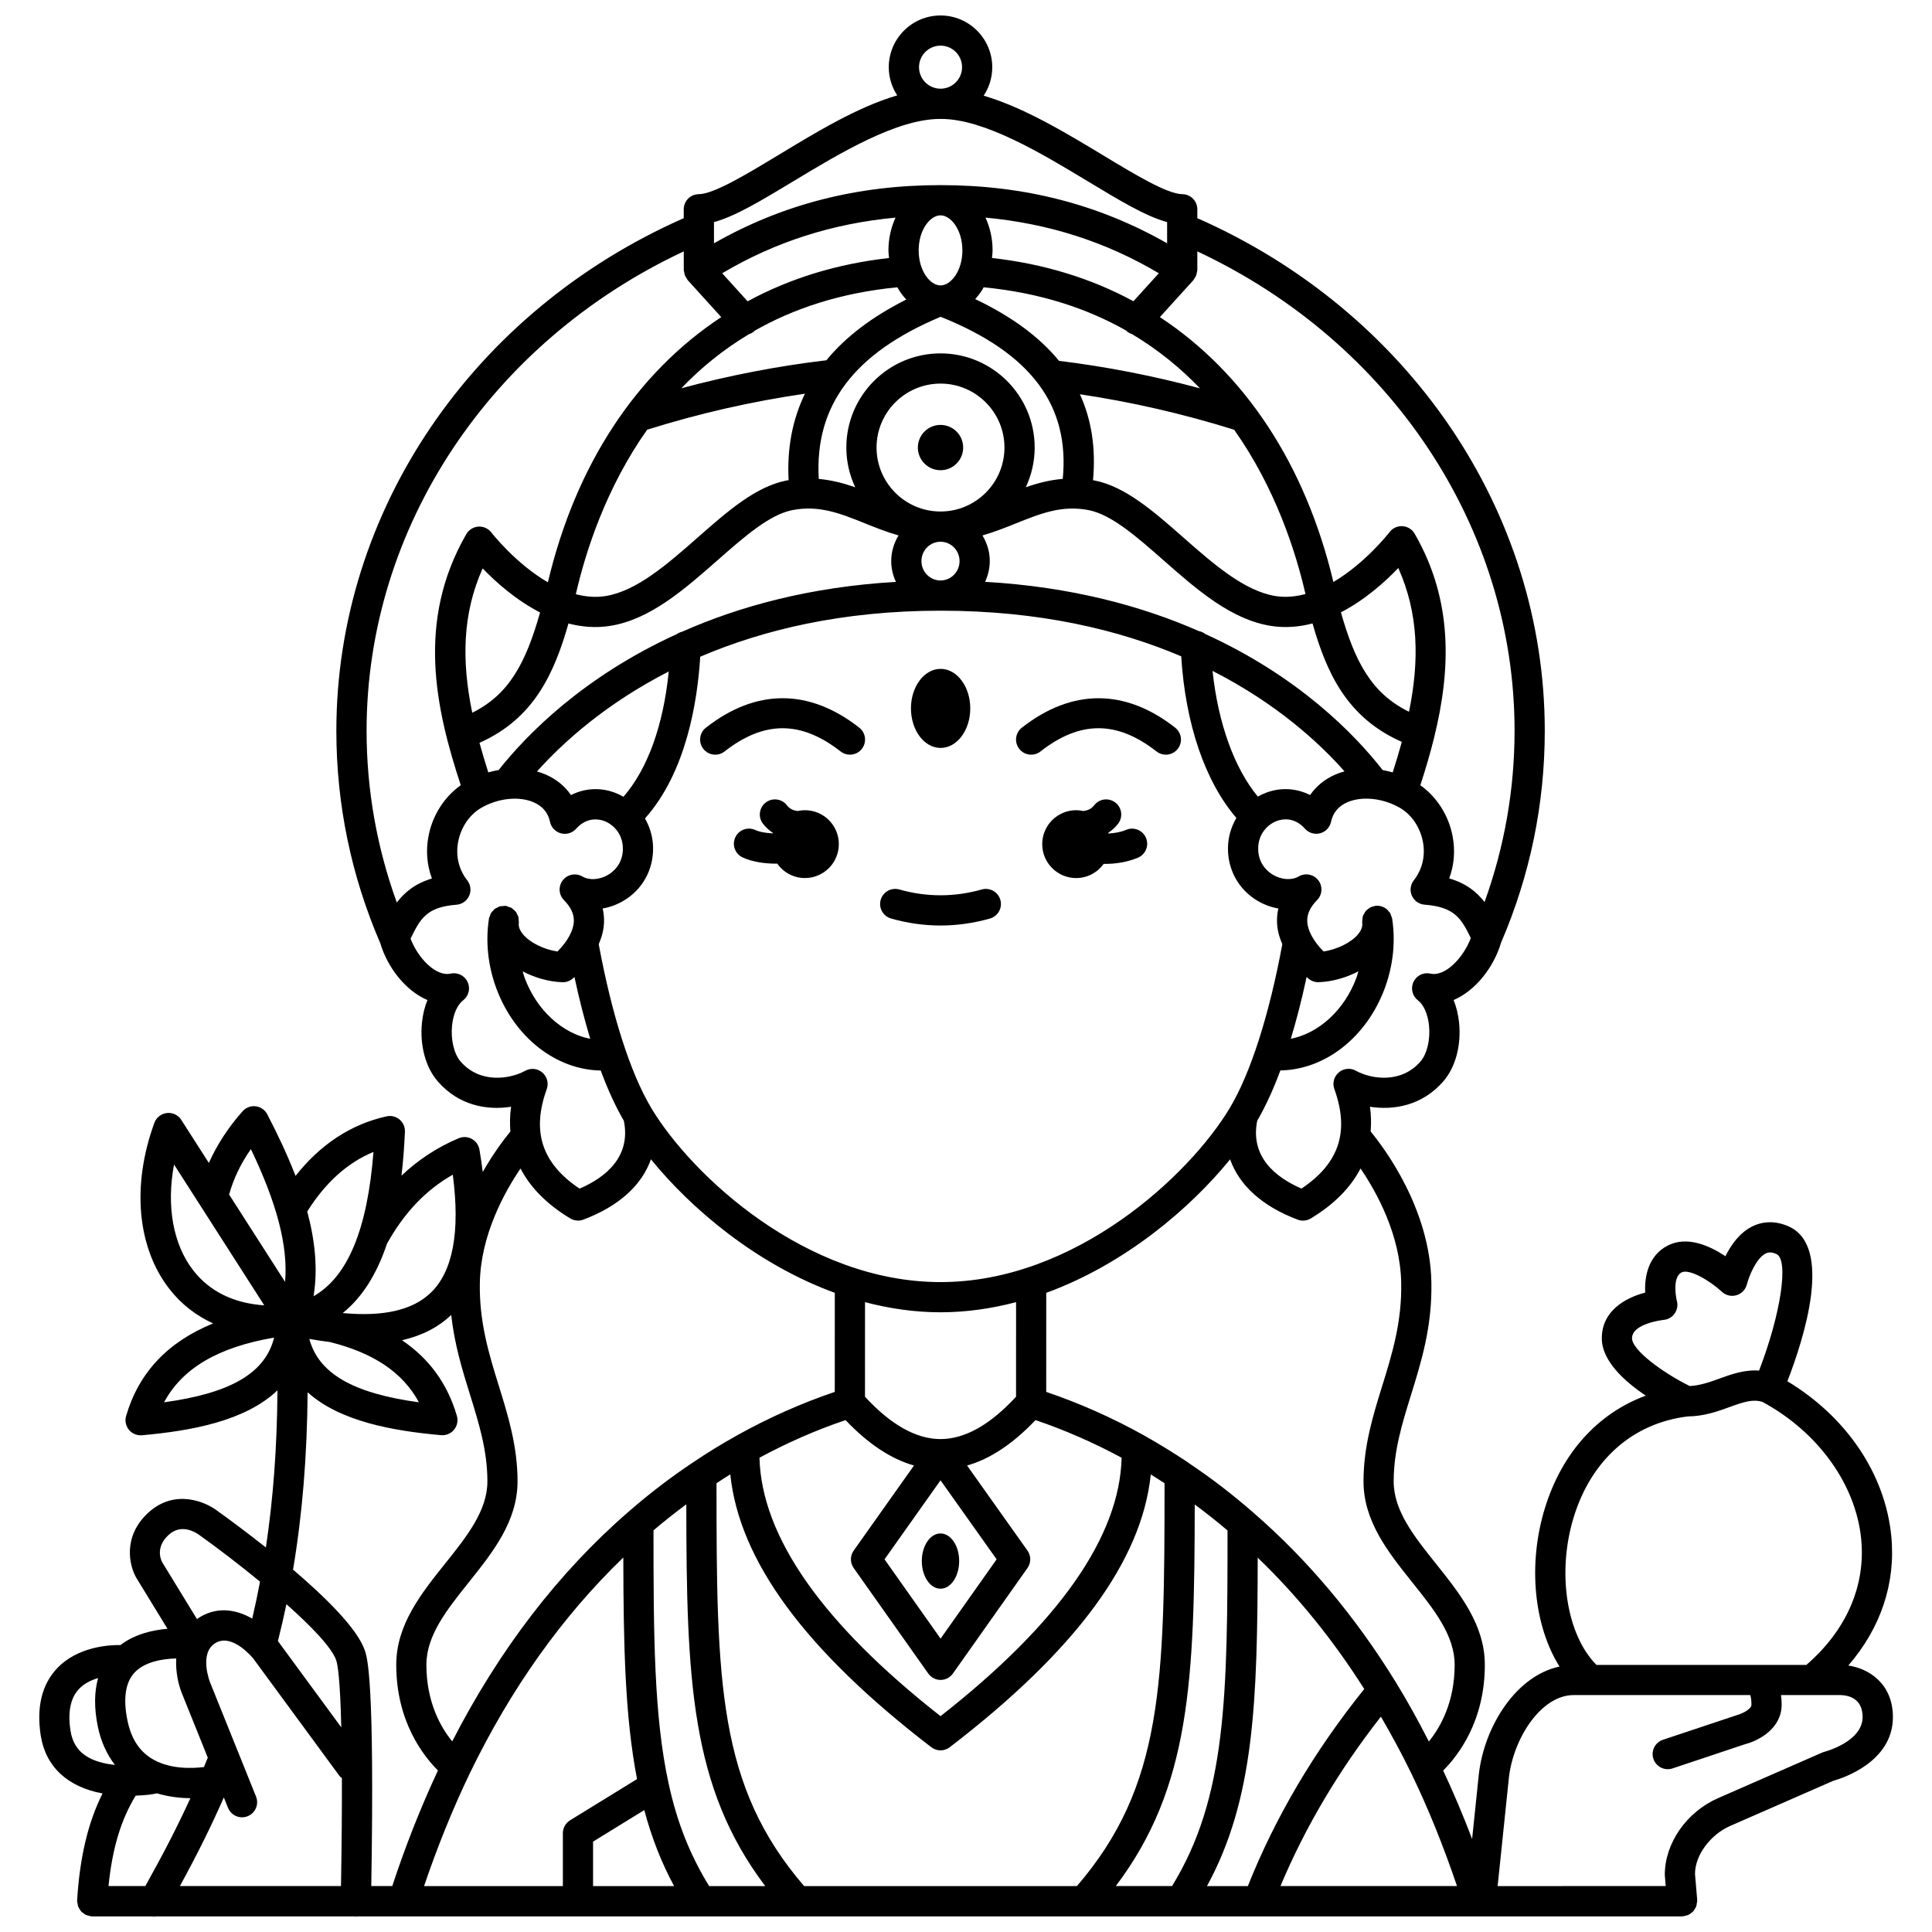 <?xml version="1.0" encoding="UTF-8"?>
<!-- Uploaded to: ICON Repo, www.svgrepo.com, Generator: ICON Repo Mixer Tools -->
<svg width="800px" height="800px" version="1.1" viewBox="144 144 512 512" xmlns="http://www.w3.org/2000/svg">
 <defs>
  <clipPath id="a">
   <path d="m154 148.09h492v503.81h-492z"/>
  </clipPath>
 </defs>
 <path d="m380.15 387.42c4.336 1.23 8.742 1.852 13.098 1.852 4.352 0 8.758-0.625 13.098-1.852 2.125-0.602 3.363-2.812 2.758-4.941-0.602-2.129-2.824-3.359-4.941-2.758-7.262 2.055-14.586 2.051-21.836 0-2.113-0.602-4.34 0.633-4.941 2.758-0.602 2.129 0.633 4.336 2.766 4.941z"/>
 <path d="m442.43 363.92c-1.469 0.629-3.129 0.895-4.742 0.965-0.016-0.043-0.023-0.086-0.039-0.129 0.98-0.684 1.895-1.469 2.664-2.465 1.344-1.754 1.016-4.266-0.738-5.613-1.754-1.348-4.266-1.02-5.613 0.738-0.766 0.992-1.766 1.375-2.84 1.516-0.625-0.137-1.266-0.219-1.93-0.219-4.965 0-8.992 4.027-8.992 8.992s4.027 8.992 8.992 8.992c3.008 0 5.656-1.492 7.289-3.762 0.086 0 0.164 0.012 0.254 0.012 2.945 0 6.066-0.473 8.852-1.664 2.031-0.867 2.973-3.223 2.106-5.258-0.879-2.031-3.231-2.969-5.262-2.106z"/>
 <path d="m336.01 343.15c10.5-8.215 20.27-8.211 30.766 0 0.734 0.574 1.602 0.848 2.465 0.848 1.188 0 2.367-0.527 3.156-1.539 1.359-1.742 1.059-4.254-0.684-5.621-13.289-10.398-27.344-10.406-40.633 0-1.742 1.359-2.051 3.879-0.684 5.621 1.359 1.746 3.879 2.047 5.613 0.691z"/>
 <path d="m419.73 343.15c10.492-8.215 20.266-8.219 30.766 0 0.734 0.574 1.602 0.848 2.465 0.848 1.188 0 2.367-0.527 3.156-1.539 1.359-1.742 1.059-4.254-0.684-5.621-13.289-10.398-27.344-10.395-40.633 0-1.742 1.359-2.051 3.879-0.684 5.621 1.359 1.746 3.875 2.047 5.613 0.691z"/>
 <g clip-path="url(#a)">
  <path d="m633.82 585.38c8.566-9.902 12.621-21.789 11.387-34.336-1.621-16.422-11.828-31.52-27.531-41 4.398-11.348 12.184-35.727 0.367-41.016-3.301-1.48-6.621-1.492-9.598-0.047-3.422 1.664-5.734 4.988-7.195 7.93-4.117-2.75-10.152-5.504-15.344-2.793-4.973 2.594-6.133 7.957-5.91 12.43-5.484 1.441-11.598 5.023-11.496 12.258 0.086 5.891 5.969 11.246 11.645 15.051-12.727 4.707-22.223 15.164-26.734 29.836-4.602 14.965-2.867 31.195 3.875 41.961-11.59 2.457-19.969 15.957-21.387 28.617l-1.773 17.07c-2.391-6.281-4.949-12.332-7.672-18.129 3.938-3.918 11.043-13.055 11.043-28.004 0-10.609-6.59-18.848-12.957-26.816-5.762-7.207-11.199-14.012-11.199-21.801 0-8.113 2.227-15.285 4.582-22.879 2.777-8.953 5.652-18.207 5.406-30.012-0.414-19.336-12.348-35.297-16.09-39.84 0.156-2.121 0.148-4.297-0.188-6.559 6.269 0.977 13.844-0.262 19.457-6.75 3.227-3.731 4.781-9.551 4.16-15.578-0.219-2.141-0.715-4.156-1.453-5.953 5.785-2.457 10.641-8.652 12.598-15.242 7.672-17.84 11.566-36.719 11.566-56.113 0-58.156-36.078-111.16-92.078-135.85l0.004-2.352c0-2.199-1.773-3.988-3.977-4.004-3.984-0.027-12.598-5.231-20.934-10.266-10.09-6.094-21.09-12.719-31.711-15.836 1.434-2.164 2.277-4.754 2.277-7.539-0.004-7.566-6.152-13.719-13.715-13.719s-13.711 6.152-13.711 13.715c0 2.754 0.832 5.312 2.238 7.461-10.602 3.106-21.598 9.832-31.664 15.918-8.336 5.031-16.949 10.234-20.934 10.266-2.203 0.016-3.977 1.805-3.977 4.004v2.356c-55.988 24.695-92.059 77.699-92.059 135.84 0 19.457 3.914 38.387 11.629 56.27 1.941 6.523 6.758 12.652 12.512 15.094-0.734 1.801-1.23 3.809-1.449 5.949-0.621 6.023 0.934 11.844 4.16 15.578 5.609 6.488 13.18 7.738 19.457 6.75-0.34 2.266-0.348 4.438-0.188 6.559-1.527 1.859-4.406 5.609-7.328 10.73-0.25-1.941-0.508-3.891-0.879-5.961-0.211-1.195-0.961-2.234-2.031-2.812-1.07-0.586-2.344-0.645-3.465-0.172-5.656 2.383-10.711 5.707-15.16 9.914 0.434-3.641 0.738-7.519 0.914-11.637 0.051-1.242-0.477-2.438-1.426-3.238-0.957-0.805-2.231-1.113-3.438-0.84-9.457 2.098-17.527 7.43-24.125 15.781-2.211-5.734-4.859-11.25-7.484-16.312-0.605-1.168-1.75-1.965-3.055-2.129-1.305-0.18-2.609 0.328-3.488 1.309-3.887 4.363-6.812 8.961-8.945 13.695l-7.305-11.406c-0.82-1.281-2.285-1.988-3.809-1.82-1.512 0.168-2.801 1.176-3.324 2.606-6.051 16.562-4.57 33.008 3.961 43.996 3.098 3.992 7.031 7.059 11.609 9.156-12.078 4.934-19.688 13.039-23.059 24.52-0.371 1.27-0.094 2.641 0.75 3.668 0.762 0.93 1.902 1.465 3.094 1.465 0.117 0 0.234-0.004 0.355-0.016 13.055-1.16 27.352-3.754 35.91-11.898-0.102 14.871-1.109 28.613-3.066 41.637-5.66-4.488-10.547-8.043-12.52-9.453-3.391-2.731-11.648-6.191-18.656 0.246-6.836 6.281-5.062 14.027-3.133 17.305l8.23 13.453c-3.945 0.328-8.664 1.414-12.469 4.309-2.684-0.051-11.344 0.297-16.895 6.281-3.938 4.25-5.367 10.172-4.242 17.598 1.266 8.355 7.164 13.75 16.395 15.449-3.84 7.664-6.023 16.82-6.738 28.324-0.004 0.047 0.02 0.094 0.02 0.141 0 0.035-0.02 0.066-0.02 0.105 0 0.199 0.086 0.371 0.117 0.566 0.043 0.305 0.066 0.609 0.18 0.891 0.086 0.211 0.219 0.379 0.336 0.574 0.148 0.25 0.281 0.5 0.48 0.707 0.16 0.172 0.363 0.285 0.551 0.426 0.223 0.164 0.43 0.344 0.68 0.461 0.23 0.109 0.492 0.137 0.746 0.199 0.223 0.051 0.426 0.164 0.66 0.176 0.086 0.004 0.168 0.008 0.254 0.008h15.891c0.176 0.023 0.348 0.066 0.523 0.066 0.172 0 0.34-0.043 0.508-0.066h52.582c0.105 0.012 0.191 0.062 0.301 0.066h0.074c0.117 0 0.215-0.055 0.332-0.066h351.12c0.074 0 0.137-0.039 0.211-0.043 0.047-0.004 0.09 0.02 0.137 0.016 0.176-0.016 0.32-0.105 0.488-0.141 0.309-0.066 0.609-0.125 0.883-0.258 0.227-0.109 0.414-0.266 0.613-0.414 0.203-0.152 0.418-0.285 0.59-0.473 0.199-0.211 0.332-0.465 0.48-0.715 0.109-0.184 0.23-0.352 0.309-0.551 0.125-0.312 0.16-0.648 0.199-0.992 0.016-0.148 0.09-0.277 0.09-0.434 0-0.039-0.02-0.07-0.023-0.117 0-0.078 0.031-0.148 0.027-0.227l-0.586-6.918c0-4.902 4.016-10.363 9.332-12.707l27.352-11.969c2.465-0.691 15.766-4.981 15.766-16.879-0.031-8.977-6.488-12.875-11.82-13.66zm-57.316-86.695c-0.055-3.961 8.285-4.891 8.359-4.894 1.18-0.102 2.262-0.719 2.941-1.695 0.68-0.973 0.898-2.199 0.586-3.344-0.328-1.199-1.133-6.316 1.219-7.539 2.07-1.082 7.633 2.258 10.715 5.129 1.031 0.961 2.504 1.309 3.859 0.906 1.352-0.398 2.406-1.484 2.754-2.856 0.547-2.152 2.496-7 5.016-8.219 0.551-0.27 1.367-0.488 2.812 0.16 3.383 1.512 1.125 16.062-4.594 30.891-3.859-0.289-7.356 0.973-10.527 2.125-2.637 0.961-5.148 1.832-7.852 1.969-7.371-3.66-15.246-9.551-15.289-12.633zm-15.445 47.355c4.68-15.219 15.715-24.941 30.289-26.676 4.269-0.047 7.859-1.332 11.027-2.488 3.863-1.406 6.215-2.144 8.707-1.348 14.699 7.949 24.715 21.82 26.148 36.309 1.234 12.465-3.957 24.254-14.531 33.383h-55.617c-7.926-7.984-10.547-24.457-6.023-39.18zm-97.195 97.793c12.461-22.871 13.383-48.445 13.441-87.035 10.477 10.062 19.941 21.73 28.238 34.809-13.219 16.422-23.578 33.965-30.852 52.227zm-24.172 0c19.805-26.211 20.871-54.551 20.926-101.13 2.938 2.18 5.84 4.465 8.691 6.894-0.004 43.695-0.254 70.766-14.707 94.23h-14.91zm-82.59 0c-22.852-26.535-23.215-53.898-23.219-106.76 1.203-0.793 2.406-1.59 3.652-2.356 2.391 22.934 19.863 46.668 53.277 72.32 0.719 0.551 1.578 0.828 2.438 0.828 0.855 0 1.719-0.277 2.438-0.828 33.422-25.645 50.898-49.371 53.281-72.293 1.23 0.758 2.438 1.543 3.648 2.324-0.004 52.863-0.367 80.219-23.219 106.76l-72.297 0.004zm-25.172 0c-5.043-8.191-8.523-16.887-10.754-27.25-3.898-17.824-3.988-39.625-3.992-67.027 2.844-2.422 5.746-4.711 8.691-6.891 0.051 46.602 1.125 74.957 20.926 101.17l-14.871 0.004zm-63.426-29.891c10.855-22.422 24.52-41.609 40.68-57.184 0.039 23.227 0.445 42.312 3.641 58.715l-17.754 10.93c-1.18 0.73-1.906 2.019-1.906 3.41v14.023h-36.785c3.527-10.387 7.574-20.441 12.125-29.895zm32.668 18.105 13.57-8.355c1.949 7.281 4.523 13.91 7.91 20.141h-21.484v-11.785zm-5.352-228.75c0.129-0.113 0.277-0.262 0.414-0.383 1.266 5.91 2.672 11.371 4.188 16.391-7.371-1.434-14.227-7.57-17.418-16.254-0.195-0.535-0.32-1.086-0.488-1.625 3.199 1.676 6.91 2.75 10.512 2.879 1.023 0.035 2.027-0.332 2.793-1.008zm20.793 34.375c-5.523-9.203-10.457-24.613-13.945-43.445 0.777-1.785 1.328-3.715 1.402-5.797 0.043-1.254-0.074-2.477-0.352-3.672 1.867-0.324 3.723-0.992 5.461-2.004 5.016-2.93 7.969-8.188 7.898-14.059-0.035-2.836-0.824-5.488-2.152-7.797 10.922-12.223 13.91-30.934 14.645-42.859 16.562-7.082 37.516-12.199 63.68-12.199 26.277 0 47.246 5.062 63.785 12.09 1.117 17.953 6.34 33.211 14.621 42.832-1.379 2.344-2.199 5.043-2.231 7.934-0.07 5.871 2.883 11.129 7.898 14.062 1.738 1.012 3.59 1.684 5.457 2.004-0.277 1.191-0.395 2.418-0.352 3.672 0.07 2.078 0.625 4.012 1.402 5.793-3.492 18.828-8.422 34.234-13.945 43.445-10.691 17.824-40.953 46.098-76.633 46.098-35.699 0-65.945-28.273-76.641-46.098zm-44.707-143.04c3.41 3.547 8.758 8.352 15.219 11.676-3.773 13.355-8.207 21.75-17.977 26.574-2.812-13.68-2.648-26.152 2.758-38.25zm63.484-78.215c14.102-8.363 29.273-13.191 45.934-14.742-1.164 2.547-1.879 5.481-1.879 8.684 0 0.691 0.098 1.344 0.156 2.019-13.656 1.523-26.262 5.375-37.477 11.473zm144.17 137.65c-0.777 0.293-1.516 0.641-2.219 1.039-6.219-7.508-10.523-19.391-12.004-33.309 16.688 8.5 28.012 18.754 34.973 26.621-0.867 0.238-1.711 0.531-2.516 0.883-2.777 1.23-5.016 3.074-6.598 5.398-3.59-1.82-7.727-2.102-11.637-0.633zm-154.78-42.66c-0.516 0.121-0.98 0.328-1.402 0.633-24.828 11.316-39.836 26.684-47.223 36.02-0.922 0.16-1.836 0.371-2.75 0.633-0.855-2.664-1.637-5.273-2.336-7.844 14.402-6.375 19.809-18.363 23.582-31.617 3.508 0.91 7.207 1.242 11.016 0.641 10.59-1.664 19.684-9.66 28.48-17.391 7.09-6.234 13.781-12.117 19.848-13.297 7.074-1.379 12.699 0.883 19.215 3.504 2.762 1.109 5.711 2.285 8.914 3.211-1.207 1.988-1.941 4.305-1.941 6.801 0 1.973 0.465 3.828 1.242 5.504-22.801 1.34-41.488 6.488-56.645 13.203zm68.5-83.453c11.918 4.777 20.434 10.602 25.781 17.652 0.09 0.125 0.168 0.234 0.27 0.352 5.188 7.023 7.25 15.266 6.312 24.949-3.484 0.301-6.715 1.141-9.801 2.223 1.496-3.203 2.359-6.762 2.359-10.52 0-13.762-11.191-24.957-24.957-24.957-13.762 0-24.957 11.191-24.957 24.957 0 3.762 0.859 7.32 2.359 10.523-3.047-1.066-6.234-1.902-9.668-2.211-0.559-9.77 1.773-18.082 7.113-25.168 0.012-0.016 0.023-0.031 0.035-0.047 5.34-7.062 13.645-12.918 25.152-17.754zm-16.984 34.652c0-9.344 7.602-16.949 16.949-16.949s16.949 7.602 16.949 16.949-7.602 16.949-16.949 16.949-16.949-7.602-16.949-16.949zm11.895 30.094c0-2.832 2.266-5.133 5.051-5.133s5.051 2.301 5.051 5.133-2.266 5.133-5.051 5.133-5.051-2.309-5.051-5.133zm16.172-6.801c3.199-0.922 6.148-2.098 8.914-3.211 6.516-2.613 12.145-4.875 19.215-3.504 6.066 1.18 12.762 7.066 19.848 13.297 8.797 7.734 17.891 15.73 28.48 17.391 3.812 0.602 7.512 0.266 11.012-0.652 3.746 13.121 9.148 25 23.664 31.383-0.719 2.644-1.527 5.344-2.414 8.09-0.883-0.254-1.773-0.461-2.668-0.621-7.285-9.352-22.148-24.738-47.02-36.062-0.473-0.395-1.051-0.637-1.688-0.766-15.125-6.644-33.805-11.73-56.648-13.055 0.777-1.676 1.242-3.531 1.242-5.5 0.004-2.488-0.73-4.801-1.938-6.789zm113.04 46.727c-9.863-4.832-14.305-13.145-18.043-26.348 6.457-3.352 11.797-8.18 15.203-11.75 5.406 12.074 5.606 24.5 2.84 38.098zm-35.332-30.66c-8.289-1.305-16.5-8.52-24.438-15.496-7.926-6.969-15.414-13.551-23.602-15.145-0.129-0.023-0.246-0.027-0.371-0.051 0.777-8.453-0.383-16.031-3.473-22.789 13.598 2.031 27.301 5.152 40.883 9.402 10.879 15.402 16.281 32.148 18.895 43.535-2.57 0.688-5.227 0.961-7.894 0.543zm-57.426-62.34c-5.188-6.348-12.59-11.785-22.207-16.359 0.84-0.938 1.617-1.957 2.25-3.129 15 1.453 27.48 5.621 37.812 11.5 0.035 0.035 0.051 0.086 0.09 0.121 0.438 0.395 0.941 0.645 1.465 0.816 6.918 4.141 12.859 9.027 17.949 14.34-12.453-3.348-24.965-5.766-37.359-7.289zm19.73-15.793c-11.223-6.09-23.828-9.938-37.484-11.461 0.059-0.668 0.156-1.324 0.156-2.019 0-3.203-0.711-6.137-1.879-8.684 16.664 1.555 31.828 6.383 45.934 14.742zm-45.332-13.48c0 5.473-3.055 9.285-5.793 9.285s-5.793-3.816-5.793-9.285 3.055-9.285 5.793-9.285c2.738 0.004 5.793 3.816 5.793 9.285zm-56.559 22.211c0.508-0.172 0.996-0.422 1.422-0.809 0.031-0.027 0.039-0.066 0.066-0.098 10.332-5.894 22.82-10.07 37.836-11.523 0.66 1.227 1.477 2.281 2.367 3.246-8.98 4.508-16.066 9.867-21.176 16.094-12.762 1.508-25.633 3.981-38.438 7.418 5.078-5.309 11.012-10.195 17.922-14.328zm-26.98 25.312c13.879-4.356 27.898-7.519 41.816-9.539-3.316 6.844-4.777 14.488-4.328 22.922-0.176 0.031-0.344 0.035-0.523 0.07-8.191 1.594-15.68 8.176-23.602 15.145-7.938 6.977-16.145 14.191-24.438 15.496-2.648 0.418-5.281 0.16-7.828-0.5 2.613-11.406 8.012-28.176 18.902-43.594zm5.723 64.074c-1.441 14.363-5.617 25.844-12 33.203-0.723-0.418-1.484-0.785-2.285-1.086-3.918-1.465-8.051-1.184-11.629 0.637-1.582-2.324-3.82-4.172-6.598-5.398-0.773-0.34-1.578-0.625-2.406-0.859 7.008-7.828 18.352-18.016 34.918-26.496zm169.04 80.953c0.137 0.125 0.285 0.273 0.414 0.383 0.77 0.676 1.777 1.039 2.793 1.004 3.602-0.129 7.309-1.195 10.512-2.879-0.164 0.539-0.293 1.09-0.488 1.625-3.191 8.68-10.055 14.812-17.418 16.25 1.52-5.016 2.926-10.473 4.188-16.383zm-97.012 88.867c6.894 0 13.582-0.996 20.016-2.684l-0.008 25.059c-6.828 7.418-13.555 11.223-20.008 11.227h-0.004c-6.453 0-13.188-3.805-20.02-11.227l0.008-25.059c6.43 1.688 13.121 2.684 20.016 2.684zm14.863 65.469-14.852 21.016-14.855-21.016 14.84-20.941zm-40.035-36.895c5.934 6.238 11.996 10.293 18.133 12.031l-15.977 22.547c-0.98 1.387-0.984 3.238 0 4.625l19.762 27.957c0.75 1.062 1.969 1.695 3.266 1.695s2.519-0.633 3.266-1.695l19.762-27.957c0.98-1.391 0.98-3.242-0.004-4.629l-16.004-22.539c6.137-1.738 12.203-5.793 18.129-12.035 7.684 2.59 15.34 5.934 22.828 9.969-0.52 20.887-16.613 43.898-47.988 68.488-31.348-24.586-47.441-47.602-47.988-68.492 7.496-4.039 15.141-7.379 22.816-9.965zm141.87 78.586c2.809 4.836 5.531 9.816 8.043 15.008 4.5 9.27 8.547 19.328 12.125 29.891h-46.781c6.543-15.617 15.473-30.672 26.613-44.898zm5.379-115.08c0.223 10.504-2.453 19.133-5.043 27.469-2.43 7.832-4.945 15.93-4.945 25.258 0 10.602 6.586 18.84 12.953 26.801 5.762 7.207 11.203 14.016 11.203 21.816 0 9.996-3.859 16.66-6.84 20.324-2.785-5.441-5.695-10.762-8.785-15.762-10.699-17.383-23.387-32.469-37.688-44.855-0.043-0.047-0.098-0.086-0.145-0.129-0.031-0.027-0.062-0.059-0.098-0.09-5.387-4.695-11.004-9.008-16.699-12.812-0.129-0.109-0.266-0.211-0.41-0.309-3.754-2.504-7.648-4.898-11.598-7.129-8.492-4.738-17.219-8.59-25.98-11.566l0.008-26.246c20.867-7.617 38.16-22.379 48.73-35.383 2.418 6.875 8.504 12.449 17.906 15.984 0.457 0.172 0.934 0.258 1.41 0.258 0.719 0 1.438-0.195 2.074-0.578 6.168-3.731 10.555-8.184 13.168-13.238 4.379 6.434 10.512 17.629 10.777 30.188zm7.773-81.832c-1.832-0.422-3.719 0.496-4.519 2.203-0.801 1.707-0.305 3.738 1.191 4.883 1.52 1.16 2.617 3.66 2.93 6.68 0.379 3.695-0.523 7.519-2.254 9.516-5.117 5.918-13.051 4.715-17.137 2.449-1.461-0.809-3.266-0.625-4.531 0.461-1.27 1.086-1.734 2.836-1.168 4.406 4.062 11.25 1.297 19.672-8.707 26.371-6.848-2.965-13.645-8.395-11.738-17.965 2.172-3.746 4.231-8.195 6.141-13.344 11.789-0.176 22.875-8.742 27.699-21.871 2.18-5.922 2.844-12.219 1.941-18.223-0.004-0.02 0-0.035 0-0.055 0-0.004-0.004-0.008-0.004-0.016-0.004-0.023-0.004-0.051-0.008-0.074-0.035-0.234-0.164-0.426-0.234-0.641-0.098-0.281-0.156-0.578-0.305-0.824-0.07-0.117-0.184-0.191-0.266-0.301-0.234-0.312-0.477-0.617-0.793-0.848-0.008-0.004-0.016-0.008-0.02-0.012-0.801-0.586-1.801-0.891-2.852-0.754-0.035 0.004-0.059 0.027-0.094 0.031h-0.008c-0.035 0.004-0.062 0.031-0.105 0.035-0.5 0.094-0.969 0.254-1.379 0.508-0.047 0.027-0.074 0.074-0.121 0.105-0.379 0.258-0.73 0.555-1 0.926-0.066 0.09-0.094 0.203-0.148 0.297-0.207 0.336-0.406 0.68-0.504 1.07-0.047 0.188-0.02 0.391-0.043 0.59-0.031 0.305-0.109 0.602-0.066 0.918 0.047 0.375 0.195 1.52-1.148 3.102-1.852 2.184-5.559 3.981-9.09 4.504-2.695-2.715-4.254-5.57-4.336-7.992-0.062-1.934 0.789-3.773 2.613-5.625 1.41-1.426 1.543-3.676 0.312-5.262-1.234-1.586-3.441-2.012-5.172-1.008-1.852 1.082-4.535 0.914-6.82-0.426-1.195-0.699-3.984-2.789-3.93-7.051 0.047-3.984 2.691-6.379 4.941-7.223 1.273-0.473 4.535-1.219 7.465 2.066 1.004 1.125 2.57 1.586 4.016 1.199 1.457-0.387 2.574-1.566 2.887-3.043 0.504-2.394 1.945-4.129 4.285-5.16 3.914-1.73 9.559-1.117 14.043 1.512 3.047 1.793 5.297 5.137 6.016 8.953 0.699 3.699-0.156 7.32-2.41 10.199-0.914 1.164-1.109 2.734-0.512 4.082s1.887 2.266 3.359 2.379c8.035 0.613 9.738 3.711 12.258 8.848-1.984 5.246-6.809 10.297-10.676 9.422zm22.27-64.371c0 15.598-2.695 30.828-7.957 45.414-2.035-2.644-4.832-4.965-9.367-6.269 1.312-3.496 1.637-7.32 0.906-11.184-1.043-5.516-4.207-10.445-8.555-13.508 1.352-4.137 2.59-8.32 3.633-12.535 0.008-0.023 0.027-0.043 0.035-0.07 0.02-0.055 0.004-0.113 0.023-0.168 4.356-17.742 5.09-36.062-5.195-53.887-0.668-1.16-1.879-1.91-3.215-1.992-1.375-0.078-2.633 0.504-3.441 1.578-0.098 0.129-6.348 8.188-14.879 13.211-7.418-31.199-23.527-55.418-45.98-70.199l8.883-9.793c0.105-0.113 0.137-0.266 0.223-0.387 0.215-0.297 0.414-0.598 0.539-0.945 0.078-0.215 0.094-0.441 0.137-0.664 0.039-0.23 0.141-0.445 0.141-0.688v-4.938c51.234 23.992 84.07 73.184 84.07 127.02zm-152.12-181.55c3.148 0 5.703 2.562 5.703 5.707 0 3.148-2.559 5.703-5.703 5.703-3.148 0-5.703-2.559-5.703-5.703-0.004-3.144 2.555-5.707 5.703-5.707zm-39.004 35.941c12.195-7.363 27.359-16.516 38.848-16.516h0.156 0.156c11.488 0 26.652 9.156 38.848 16.516 8.414 5.082 15.414 9.309 21.039 10.82v1.488 0.012 4.121c-18.145-10.332-37.852-15.418-60.043-15.418-22.195 0-41.902 5.086-60.043 15.418v-4.109-0.016-1.492c5.625-1.52 12.625-5.746 21.039-10.824zm-29.047 18.582v4.93c0 0.246 0.098 0.457 0.141 0.688 0.039 0.227 0.055 0.449 0.137 0.664 0.129 0.352 0.328 0.648 0.539 0.945 0.09 0.125 0.121 0.277 0.223 0.387l8.895 9.805c-22.445 14.801-38.543 39.043-45.945 70.281-8.586-4.988-14.871-13.07-14.969-13.195-0.812-1.066-2.129-1.652-3.438-1.566-1.332 0.09-2.543 0.832-3.211 1.992-13.32 23.086-8.125 46.293-1.469 66.543-4.344 3.062-7.508 7.992-8.551 13.504-0.738 3.875-0.41 7.711 0.914 11.215-4.504 1.34-7.297 3.723-9.312 6.367-5.297-14.621-8.008-29.895-8.008-45.539 0.004-53.828 32.828-103.01 84.055-127.02zm-59.152 214.68c-1.73-1.996-2.633-5.82-2.254-9.516 0.312-3.023 1.41-5.519 2.93-6.68 1.496-1.145 1.996-3.176 1.191-4.883-0.801-1.707-2.695-2.617-4.519-2.203-3.867 0.859-8.625-4.094-10.594-9.254 2.547-5.231 4.164-8.391 12.172-9 1.473-0.113 2.762-1.023 3.359-2.379 0.598-1.352 0.398-2.918-0.512-4.082-2.254-2.879-3.109-6.5-2.41-10.199 0.723-3.816 2.973-7.156 6.016-8.953 4.477-2.637 10.121-3.25 14.043-1.512 2.336 1.027 3.777 2.766 4.285 5.16 0.312 1.477 1.43 2.652 2.887 3.043 1.453 0.387 3.012-0.074 4.016-1.199 2.934-3.281 6.195-2.535 7.465-2.066 2.25 0.84 4.891 3.238 4.941 7.223 0.051 4.258-2.731 6.348-3.93 7.051-2.281 1.332-4.961 1.5-6.82 0.422-1.734-1-3.941-0.578-5.172 1.012-1.23 1.586-1.094 3.836 0.312 5.262 1.824 1.848 2.68 3.691 2.613 5.625-0.086 2.418-1.645 5.273-4.336 7.992-3.527-0.523-7.234-2.32-9.086-4.504-1.344-1.586-1.199-2.731-1.152-3.106 0.035-0.285-0.035-0.543-0.059-0.816-0.02-0.234 0.008-0.484-0.051-0.707-0.07-0.277-0.227-0.508-0.355-0.762-0.105-0.207-0.172-0.434-0.312-0.617-0.164-0.219-0.395-0.375-0.605-0.559-0.18-0.156-0.324-0.344-0.531-0.469-0.234-0.145-0.52-0.195-0.785-0.289-0.223-0.074-0.418-0.203-0.66-0.246-0.016-0.004-0.031 0.004-0.051 0.004-0.02-0.004-0.035-0.016-0.051-0.02-0.312-0.039-0.602 0.031-0.902 0.062-0.203 0.02-0.418-0.008-0.613 0.043-0.297 0.074-0.547 0.246-0.816 0.383-0.188 0.102-0.395 0.16-0.57 0.289-0.199 0.152-0.34 0.363-0.512 0.547-0.18 0.195-0.383 0.359-0.52 0.594-0.125 0.203-0.168 0.453-0.254 0.684-0.098 0.254-0.234 0.48-0.281 0.758-0.004 0.031-0.004 0.059-0.008 0.094 0 0.008-0.004 0.012-0.004 0.016-0.004 0.02 0 0.039 0 0.059-0.902 6-0.234 12.297 1.941 18.223 4.828 13.125 15.91 21.695 27.699 21.871 1.906 5.148 3.969 9.598 6.141 13.344 1.91 9.57-4.887 15-11.738 17.965-10.004-6.699-12.77-15.121-8.707-26.371 0.57-1.57 0.102-3.324-1.168-4.406-1.27-1.086-3.078-1.266-4.531-0.461-4.09 2.246-12.023 3.453-17.141-2.465zm29.062 41.594c0.633 0.379 1.348 0.578 2.074 0.578 0.477 0 0.953-0.086 1.41-0.258 9.402-3.535 15.488-9.113 17.906-15.984 10.57 13.008 27.859 27.766 48.727 35.383l-0.008 26.254c-8.754 2.973-17.473 6.82-25.965 11.559-4.117 2.301-7.918 4.641-11.594 7.125-5.832 3.875-11.59 8.277-17.102 13.082-18.629 16.152-34.301 36.641-46.723 60.859-2.981-3.668-6.84-10.328-6.84-20.305 0-7.801 5.445-14.609 11.203-21.816 6.367-7.965 12.953-16.199 12.953-26.801 0-9.328-2.516-17.426-4.945-25.258-2.59-8.34-5.269-16.965-5.043-27.469 0.266-12.508 6.402-23.723 10.777-30.18 2.617 5.059 7.008 9.504 13.168 13.23zm-31.121-11.59c1.996 15.18 0.023 25.707-5.891 31.34-4.805 4.578-12.488 6.336-23.277 5.332 5.086-4.082 8.988-10.191 11.73-18.379 4.539-8.18 10.27-14.219 17.438-18.293zm-32.59 44.344c11.66 2.902 19.375 8.117 23.609 15.98-17.48-2.394-26.57-7.644-29.039-16.801 1.871 0.336 3.672 0.605 5.43 0.82zm11.566-50.371c-1.59 20.5-6.82 33.109-15.879 38.238 1.215-7.34 0.34-14.977-1.672-22.457 4.816-7.648 10.688-12.953 17.551-15.781zm-32.477-0.746c6.953 14.527 9.883 25.848 9.051 35.176l-14.824-23.133c1.152-4.156 3.027-8.145 5.773-12.043zm-15.301 32.109c-5.367-6.914-7.125-17.18-5.066-28.023l23.906 37.312c-8.059-0.527-14.496-3.68-18.84-9.289zm-7.715 34.988c4.875-9.055 14.344-14.605 29.164-17.148-2.332 9.383-11.449 14.723-29.164 17.148zm38.043-2.652c8.613 7.734 22.586 10.223 35.359 11.359 0.121 0.008 0.238 0.016 0.355 0.016 1.191 0 2.332-0.531 3.094-1.465 0.84-1.023 1.121-2.398 0.75-3.668-2.492-8.5-7.312-15.156-14.543-20.039 5.266-1.199 9.598-3.426 13.043-6.695 0.859 7.832 2.953 14.609 5.004 21.203 2.359 7.594 4.582 14.766 4.582 22.879 0 7.793-5.441 14.598-11.199 21.801-6.367 7.969-12.957 16.211-12.957 26.816 0 14.953 7.109 24.09 11.051 28.008-4.547 9.738-8.609 20.008-12.105 30.629h-5.566c0.922-54.859-1.062-60.586-1.723-62.484-2.008-5.781-10.438-14.062-19.008-21.363 2.473-14.652 3.727-30.137 3.863-46.996zm-52.762 130.85c1.004-10.004 3.301-17.586 7.199-23.965 2.488-0.07 4.297-0.293 5.629-0.609 3.094 0.918 6.172 1.281 8.805 1.281h0.062c-3.348 7.344-7.07 14.582-11.934 23.289zm19.473-51.008 6.836 16.977c-0.34 0.836-0.68 1.676-1.02 2.492-3.066 0.383-9.281 0.676-14.023-2.352-3.262-2.082-5.309-5.359-6.258-10.023-1.184-5.84-0.523-10.129 1.965-12.734 2.68-2.801 7.324-3.578 10.973-3.664-0.211 3.57 0.605 7.047 1.527 9.305zm11.086 27.527 1.109 2.754c0.629 1.562 2.129 2.512 3.715 2.512 0.496 0 1-0.094 1.492-0.293 2.051-0.828 3.043-3.16 2.219-5.207l-12.195-30.289c-0.031-0.078-3.047-7.785 1.5-10.438 4.504-2.637 9.957 4.148 9.961 4.148l22.82 31.074c0.188 0.254 0.441 0.414 0.668 0.609 0.023 7.582-0.043 16.973-0.238 28.613l-42.691-0.004c4.672-8.543 8.277-15.809 11.641-23.48zm16.586-51.219c6.656 5.914 12.027 11.504 13.188 14.84 0.391 1.129 1.051 4.973 1.352 17.801l-16.793-22.867c0.816-3.223 1.57-6.484 2.254-9.773zm-31.215-18.363c3.531-3.238 7.488-0.473 8.402 0.23 4.606 3.289 10.309 7.633 15.82 12.164-0.625 3.297-1.312 6.566-2.066 9.793-3.93-2.25-8.844-3.336-13.719-0.488-0.332 0.191-0.621 0.41-0.922 0.621l-9.199-15.031c-0.09-0.152-2.152-3.766 1.684-7.289zm-26.012 51.852c-0.742-4.875-0.008-8.551 2.172-10.926 1.418-1.543 3.316-2.445 5.152-2.981-1.023 3.637-1.082 7.898-0.086 12.801 0.82 4.039 2.394 7.402 4.539 10.215-2.769-0.289-5.594-0.98-7.777-2.449-2.238-1.508-3.547-3.688-4-6.66zm464.89 5.606c-0.219 0.055-0.438 0.129-0.645 0.219l-27.629 12.094c-8.316 3.66-14.121 11.898-14.105 20.367l0.246 2.926-44.543 0.004 2.981-28.711c1.16-10.359 8.492-21.906 17.16-21.906h46.801c0.141 0.398 0.32 1.16 0.32 2.547 0 1.184-2.367 2.348-3.812 2.75l-19.641 6.547c-2.098 0.699-3.231 2.965-2.531 5.062 0.559 1.676 2.121 2.738 3.801 2.738 0.418 0 0.844-0.066 1.266-0.207l19.379-6.469c3.547-0.922 9.543-4.156 9.543-10.422 0-0.941-0.07-1.77-0.176-2.547h8.262 0.008 0.012 7.508c1.758 0.035 5.84 0.668 5.84 5.805 0.004 6.57-9.957 9.184-10.043 9.203z"/>
 </g>
 <path d="m357.31 358.71c-0.664 0-1.309 0.086-1.934 0.219-1.074-0.145-2.074-0.527-2.836-1.516-1.344-1.754-3.863-2.082-5.613-0.738-1.754 1.344-2.082 3.859-0.738 5.613 0.766 0.996 1.68 1.781 2.664 2.461-0.012 0.031-0.02 0.062-0.031 0.098-1.695-0.059-3.387-0.32-4.699-0.906-2.019-0.906-4.387 0-5.289 2.023-0.902 2.019 0.004 4.383 2.023 5.289 2.594 1.16 5.731 1.625 8.75 1.625 0.121 0 0.23-0.016 0.352-0.02 1.629 2.309 4.305 3.832 7.348 3.832 4.965 0 8.992-4.027 8.992-8.992 0.004-4.961-4.023-8.988-8.988-8.988z"/>
 <path d="m393.27 342.21c4.34 0 7.859-4.691 7.859-10.477 0-5.785-3.519-10.477-7.859-10.477-4.34 0-7.859 4.691-7.859 10.477 0.004 5.789 3.519 10.477 7.859 10.477z"/>
 <path d="m399.25 262.61c0 3.316-2.688 6.004-6.004 6.004s-6.004-2.688-6.004-6.004 2.688-6.004 6.004-6.004 6.004 2.688 6.004 6.004"/>
 <path d="m398.19 557.7c0 4.047-2.215 7.324-4.949 7.324-2.734 0-4.953-3.277-4.953-7.324s2.219-7.324 4.953-7.324c2.734 0 4.949 3.277 4.949 7.324"/>
</svg>